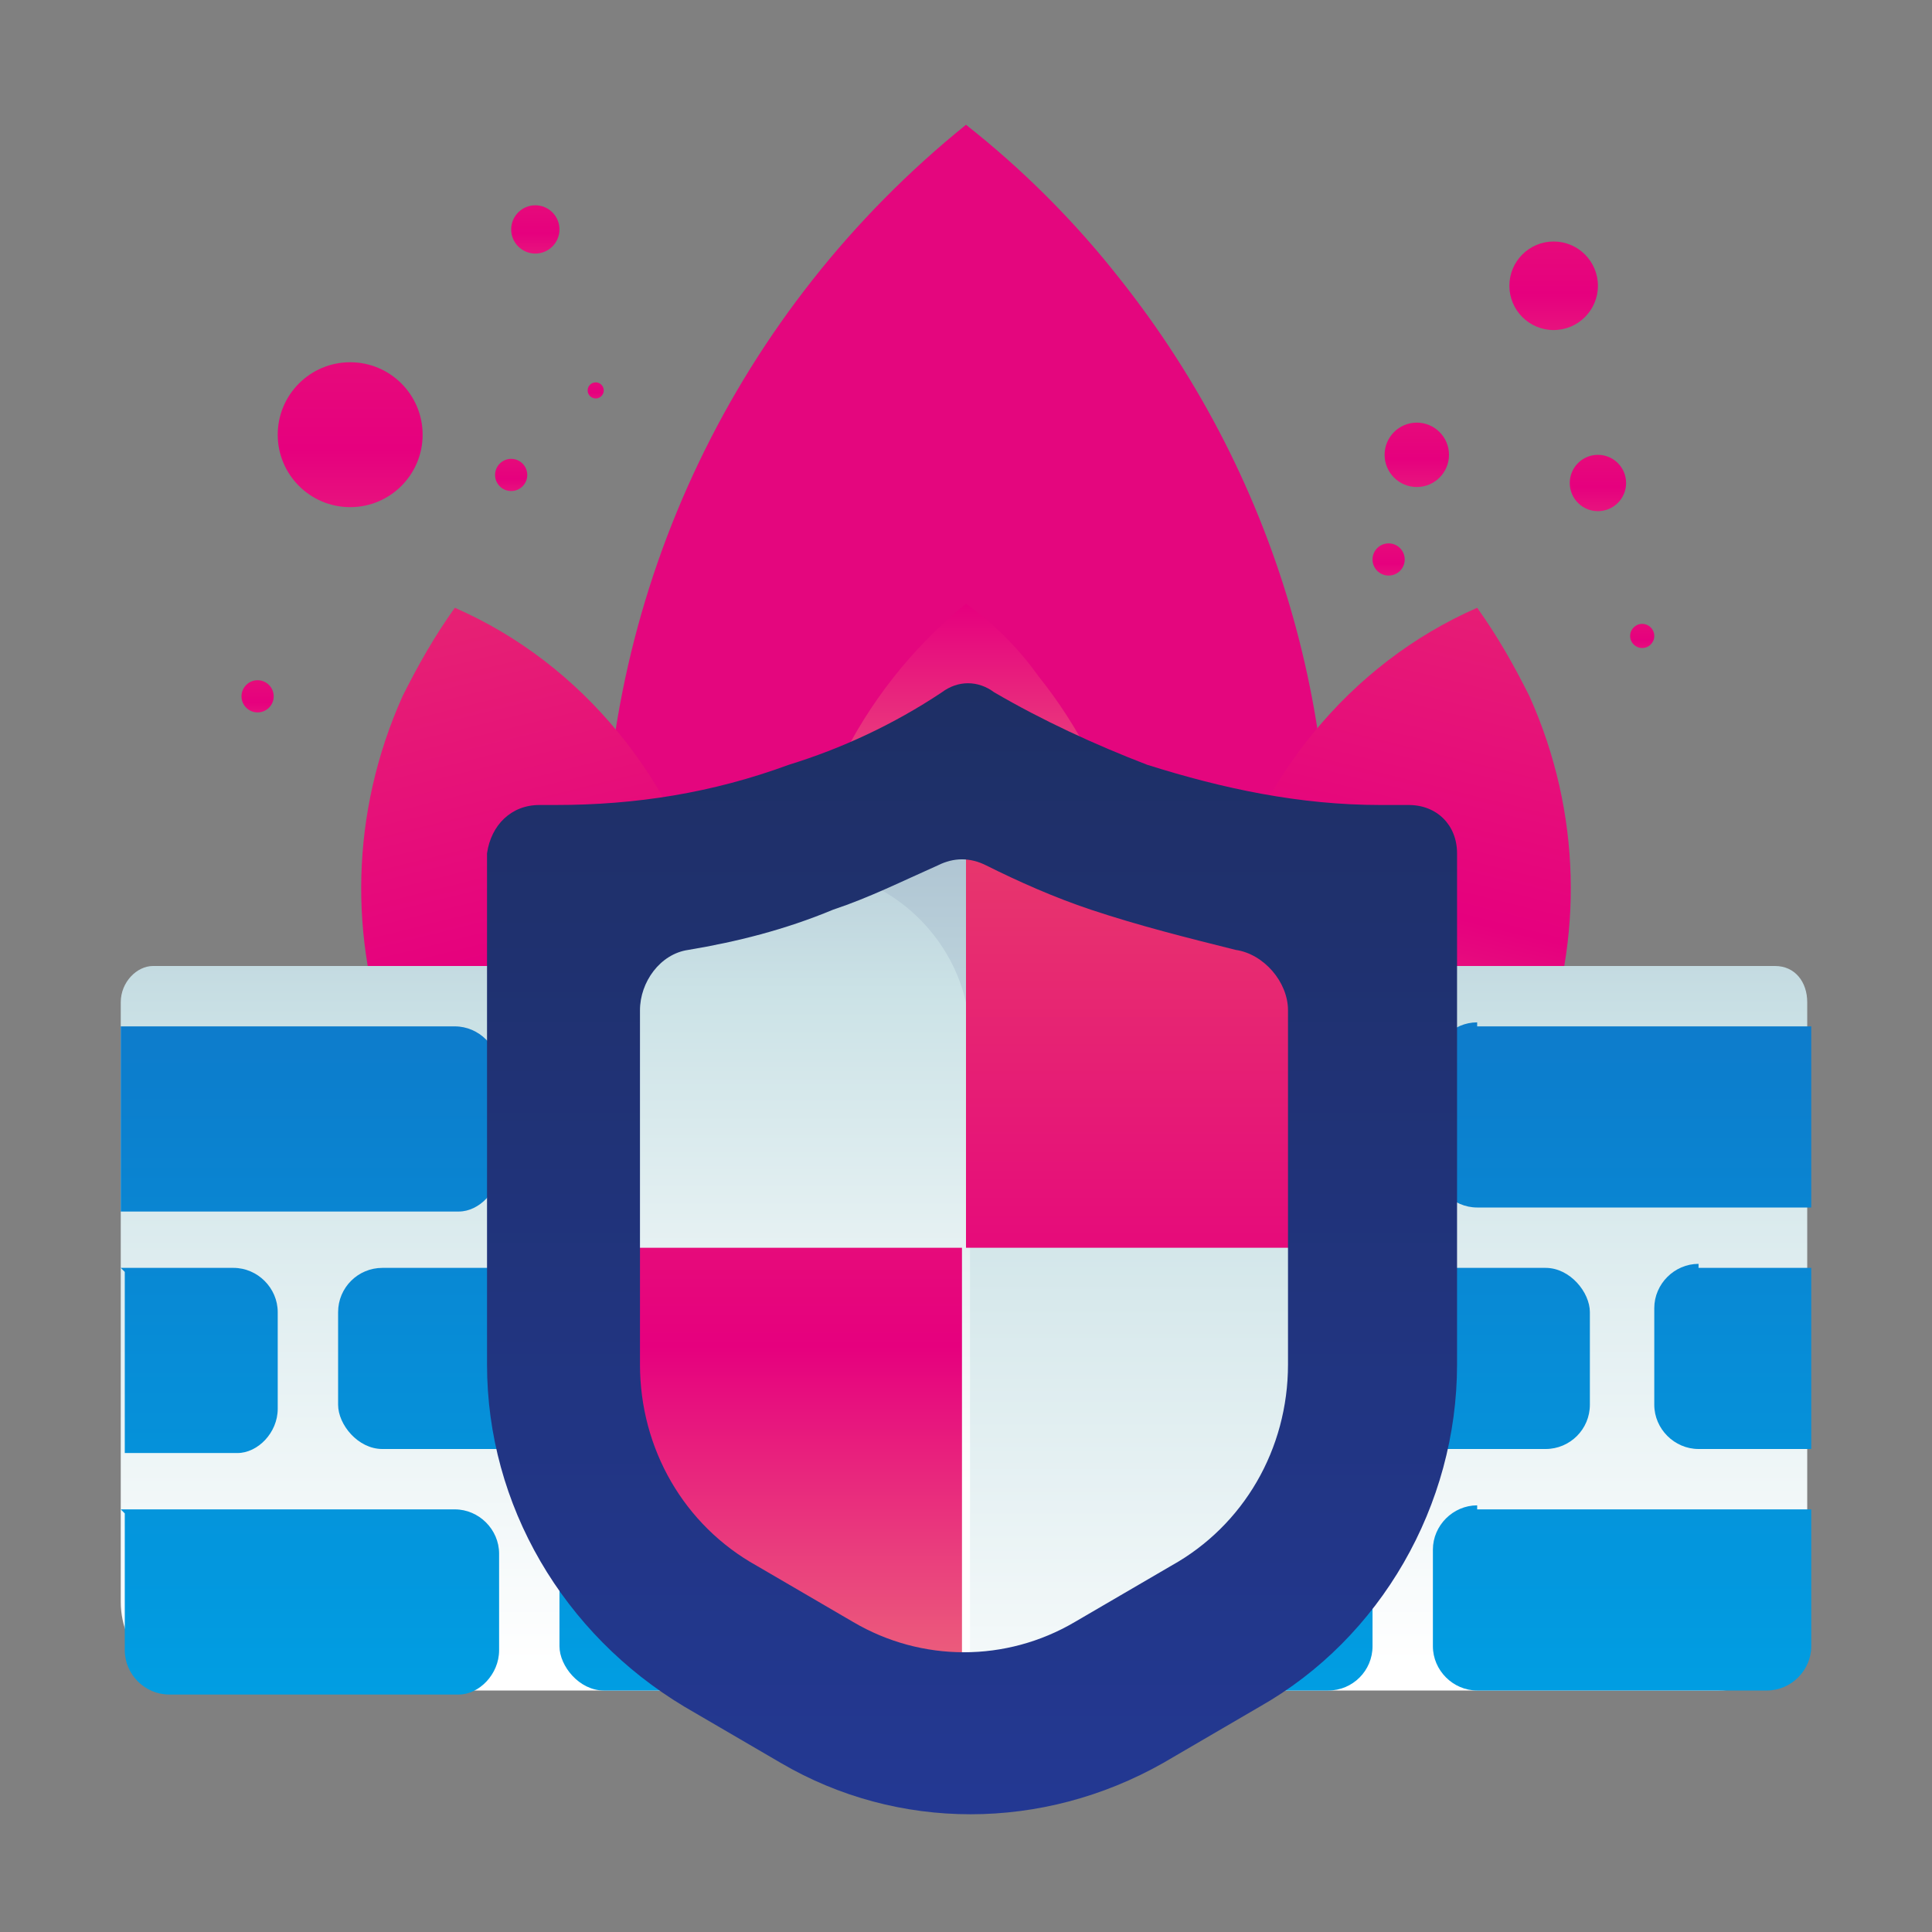 <?xml version="1.0" encoding="UTF-8"?>
<svg id="ART" xmlns="http://www.w3.org/2000/svg" xmlns:xlink="http://www.w3.org/1999/xlink" version="1.1" viewBox="0 0 48 48">
  <rect x="0" y="0" width="48" height="48" fill="#808080" stroke="none"/>
  <!-- Generator: Adobe Illustrator 29.5.1, SVG Export Plug-In . SVG Version: 2.1.0 Build 141)  -->
  <defs>
    <style>
      .st0 {
        fill: url(#Unbenannter_Verlauf_973);
      }

      .st1 {
        fill: url(#Unbenannter_Verlauf_972);
      }

      .st2 {
        fill: url(#Unbenannter_Verlauf_967);
      }

      .st3 {
        fill: url(#Unbenannter_Verlauf_975);
      }

      .st4 {
        fill: url(#Unbenannter_Verlauf_974);
      }

      .st5 {
        fill: url(#Unbenannter_Verlauf_977);
      }

      .st6 {
        fill: url(#Unbenannter_Verlauf_976);
      }

      .st7 {
        fill: url(#Unbenannter_Verlauf_971);
      }

      .st8 {
        fill: url(#Unbenannter_Verlauf_970);
      }

      .st9 {
        fill: url(#Unbenannter_Verlauf_979);
      }

      .st10 {
        fill: url(#Unbenannter_Verlauf_978);
      }

      .st11 {
        fill: url(#Unbenannter_Verlauf_969);
      }

      .st12 {
        fill: url(#Unbenannter_Verlauf_968);
      }

      .st13 {
        fill: url(#Unbenannter_Verlauf_985);
      }

      .st14 {
        fill: url(#Unbenannter_Verlauf_988);
      }

      .st15 {
        fill: url(#Unbenannter_Verlauf_986);
      }

      .st16 {
        fill: url(#Unbenannter_Verlauf_989);
      }

      .st17 {
        fill: url(#Unbenannter_Verlauf_983);
      }

      .st18 {
        fill: url(#Unbenannter_Verlauf_981);
      }

      .st19 {
        fill: url(#Unbenannter_Verlauf_984);
      }

      .st20 {
        fill: url(#Unbenannter_Verlauf_987);
      }

      .st21 {
        fill: url(#Unbenannter_Verlauf_982);
      }

      .st22 {
        fill: url(#Unbenannter_Verlauf_980);
      }

      .st23 {
        fill: url(#Unbenannter_Verlauf_995);
      }

      .st24 {
        fill: url(#Unbenannter_Verlauf_990);
      }

      .st25 {
        fill: url(#Unbenannter_Verlauf_993);
      }

      .st26 {
        fill: url(#Unbenannter_Verlauf_996);
      }

      .st27 {
        fill: url(#Unbenannter_Verlauf_998);
      }

      .st28 {
        fill: url(#Unbenannter_Verlauf_992);
      }

      .st29 {
        fill: url(#Unbenannter_Verlauf_999);
      }

      .st30 {
        fill: url(#Unbenannter_Verlauf_997);
      }

      .st31 {
        fill: url(#Unbenannter_Verlauf_991);
      }

      .st32 {
        fill: url(#Unbenannter_Verlauf_994);
      }
    </style>
    <linearGradient id="Unbenannter_Verlauf_999" data-name="Unbenannter Verlauf 999" x1="24" y1="-10.8" x2="24" y2="69.9" gradientTransform="translate(0 49.3) scale(1 -1)" gradientUnits="userSpaceOnUse">
      <stop offset="0" stop-color="#e4067e"/>
      <stop offset=".5" stop-color="#e4067e"/>
      <stop offset="1" stop-color="#e4067e"/>
    </linearGradient>
    <linearGradient id="Unbenannter_Verlauf_998" data-name="Unbenannter Verlauf 998" x1="24" y1="22.5" x2="24" y2="46" gradientTransform="translate(0 49.3) scale(1 -1)" gradientUnits="userSpaceOnUse">
      <stop offset="0" stop-color="#f1c47a"/>
      <stop offset=".5" stop-color="#e6007e"/>
      <stop offset="1" stop-color="#e74967"/>
    </linearGradient>
    <linearGradient id="Unbenannter_Verlauf_997" data-name="Unbenannter Verlauf 997" x1="104.4" y1="150.9" x2="104.4" y2="189.5" gradientTransform="translate(-107.4 162.6) rotate(13.9) scale(1 -1)" gradientUnits="userSpaceOnUse">
      <stop offset="0" stop-color="#f1c47a"/>
      <stop offset=".5" stop-color="#e6007e"/>
      <stop offset="1" stop-color="#e74967"/>
    </linearGradient>
    <linearGradient id="Unbenannter_Verlauf_996" data-name="Unbenannter Verlauf 996" x1="-997.2" y1="-122.9" x2="-997.2" y2="-84.2" gradientTransform="translate(-978.6 162.6) rotate(166.1)" gradientUnits="userSpaceOnUse">
      <stop offset="0" stop-color="#f1c47a"/>
      <stop offset=".5" stop-color="#e6007e"/>
      <stop offset="1" stop-color="#e74967"/>
    </linearGradient>
    <linearGradient id="Unbenannter_Verlauf_995" data-name="Unbenannter Verlauf 995" x1="24" y1="7.9" x2="24" y2="39.2" gradientTransform="translate(0 49.3) scale(1 -1)" gradientUnits="userSpaceOnUse">
      <stop offset="0" stop-color="#fff"/>
      <stop offset=".5" stop-color="#cbe2e6"/>
      <stop offset="1" stop-color="#8da1bb"/>
    </linearGradient>
    <linearGradient id="Unbenannter_Verlauf_994" data-name="Unbenannter Verlauf 994" x1="7.7" y1="-36.2" x2="7.7" y2="49.5" gradientTransform="translate(0 49.3) scale(1 -1)" gradientUnits="userSpaceOnUse">
      <stop offset="0" stop-color="#1ee8de"/>
      <stop offset=".5" stop-color="#009fe3"/>
      <stop offset="1" stop-color="#2147a8"/>
    </linearGradient>
    <linearGradient id="Unbenannter_Verlauf_993" data-name="Unbenannter Verlauf 993" x1="18.6" y1="-36.2" x2="18.6" y2="49.5" gradientTransform="translate(0 49.3) scale(1 -1)" gradientUnits="userSpaceOnUse">
      <stop offset="0" stop-color="#1ee8de"/>
      <stop offset=".5" stop-color="#009fe3"/>
      <stop offset="1" stop-color="#2147a8"/>
    </linearGradient>
    <linearGradient id="Unbenannter_Verlauf_992" data-name="Unbenannter Verlauf 992" x1="29.4" y1="-36.2" x2="29.4" y2="49.5" gradientTransform="translate(0 49.3) scale(1 -1)" gradientUnits="userSpaceOnUse">
      <stop offset="0" stop-color="#1ee8de"/>
      <stop offset=".5" stop-color="#009fe3"/>
      <stop offset="1" stop-color="#2147a8"/>
    </linearGradient>
    <linearGradient id="Unbenannter_Verlauf_991" data-name="Unbenannter Verlauf 991" x1="40.3" y1="-36.2" x2="40.3" y2="49.5" gradientTransform="translate(0 49.3) scale(1 -1)" gradientUnits="userSpaceOnUse">
      <stop offset="0" stop-color="#1ee8de"/>
      <stop offset=".5" stop-color="#009fe3"/>
      <stop offset="1" stop-color="#2147a8"/>
    </linearGradient>
    <linearGradient id="Unbenannter_Verlauf_990" data-name="Unbenannter Verlauf 990" x1="13.1" y1="-36.2" x2="13.1" y2="49.5" gradientTransform="translate(0 49.3) scale(1 -1)" gradientUnits="userSpaceOnUse">
      <stop offset="0" stop-color="#1ee8de"/>
      <stop offset=".5" stop-color="#009fe3"/>
      <stop offset="1" stop-color="#2147a8"/>
    </linearGradient>
    <linearGradient id="Unbenannter_Verlauf_989" data-name="Unbenannter Verlauf 989" x1="4.9" y1="-36.2" x2="4.9" y2="49.5" gradientTransform="translate(0 49.3) scale(1 -1)" gradientUnits="userSpaceOnUse">
      <stop offset="0" stop-color="#1ee8de"/>
      <stop offset=".5" stop-color="#009fe3"/>
      <stop offset="1" stop-color="#2147a8"/>
    </linearGradient>
    <linearGradient id="Unbenannter_Verlauf_988" data-name="Unbenannter Verlauf 988" x1="43.1" y1="-36.2" x2="43.1" y2="49.5" gradientTransform="translate(0 49.3) scale(1 -1)" gradientUnits="userSpaceOnUse">
      <stop offset="0" stop-color="#1ee8de"/>
      <stop offset=".5" stop-color="#009fe3"/>
      <stop offset="1" stop-color="#2147a8"/>
    </linearGradient>
    <linearGradient id="Unbenannter_Verlauf_987" data-name="Unbenannter Verlauf 987" x1="24" y1="-36.2" x2="24" y2="49.5" gradientTransform="translate(0 49.3) scale(1 -1)" gradientUnits="userSpaceOnUse">
      <stop offset="0" stop-color="#1ee8de"/>
      <stop offset=".5" stop-color="#009fe3"/>
      <stop offset="1" stop-color="#2147a8"/>
    </linearGradient>
    <linearGradient id="Unbenannter_Verlauf_986" data-name="Unbenannter Verlauf 986" x1="34.9" y1="-36.2" x2="34.9" y2="49.5" gradientTransform="translate(0 49.3) scale(1 -1)" gradientUnits="userSpaceOnUse">
      <stop offset="0" stop-color="#1ee8de"/>
      <stop offset=".5" stop-color="#009fe3"/>
      <stop offset="1" stop-color="#2147a8"/>
    </linearGradient>
    <linearGradient id="Unbenannter_Verlauf_985" data-name="Unbenannter Verlauf 985" x1="7.7" y1="-36.2" x2="7.7" y2="49.5" gradientTransform="translate(0 49.3) scale(1 -1)" gradientUnits="userSpaceOnUse">
      <stop offset="0" stop-color="#1ee8de"/>
      <stop offset=".5" stop-color="#009fe3"/>
      <stop offset="1" stop-color="#2147a8"/>
    </linearGradient>
    <linearGradient id="Unbenannter_Verlauf_984" data-name="Unbenannter Verlauf 984" x1="18.6" y1="-36.2" x2="18.6" y2="49.5" gradientTransform="translate(0 49.3) scale(1 -1)" gradientUnits="userSpaceOnUse">
      <stop offset="0" stop-color="#1ee8de"/>
      <stop offset=".5" stop-color="#009fe3"/>
      <stop offset="1" stop-color="#2147a8"/>
    </linearGradient>
    <linearGradient id="Unbenannter_Verlauf_983" data-name="Unbenannter Verlauf 983" x1="29.4" y1="-36.2" x2="29.4" y2="49.5" gradientTransform="translate(0 49.3) scale(1 -1)" gradientUnits="userSpaceOnUse">
      <stop offset="0" stop-color="#1ee8de"/>
      <stop offset=".5" stop-color="#009fe3"/>
      <stop offset="1" stop-color="#2147a8"/>
    </linearGradient>
    <linearGradient id="Unbenannter_Verlauf_982" data-name="Unbenannter Verlauf 982" x1="40.3" y1="-36.2" x2="40.3" y2="49.5" gradientTransform="translate(0 49.3) scale(1 -1)" gradientUnits="userSpaceOnUse">
      <stop offset="0" stop-color="#1ee8de"/>
      <stop offset=".5" stop-color="#009fe3"/>
      <stop offset="1" stop-color="#2147a8"/>
    </linearGradient>
    <linearGradient id="Unbenannter_Verlauf_981" data-name="Unbenannter Verlauf 981" x1="8.7" y1="22.2" x2="8.7" y2="54.1" gradientTransform="translate(0 49.3) scale(1 -1)" gradientUnits="userSpaceOnUse">
      <stop offset="0" stop-color="#f1c47a"/>
      <stop offset=".5" stop-color="#e6007e"/>
      <stop offset="1" stop-color="#e74967"/>
    </linearGradient>
    <linearGradient id="Unbenannter_Verlauf_980" data-name="Unbenannter Verlauf 980" x1="12.7" y1="34" x2="12.7" y2="40.8" gradientTransform="translate(0 49.3) scale(1 -1)" gradientUnits="userSpaceOnUse">
      <stop offset="0" stop-color="#f1c47a"/>
      <stop offset=".5" stop-color="#e6007e"/>
      <stop offset="1" stop-color="#e74967"/>
    </linearGradient>
    <linearGradient id="Unbenannter_Verlauf_979" data-name="Unbenannter Verlauf 979" x1="14.8" y1="37.4" x2="14.8" y2="41.7" gradientTransform="translate(0 49.3) scale(1 -1)" gradientUnits="userSpaceOnUse">
      <stop offset="0" stop-color="#f1c47a"/>
      <stop offset=".5" stop-color="#e6007e"/>
      <stop offset="1" stop-color="#e74967"/>
    </linearGradient>
    <linearGradient id="Unbenannter_Verlauf_978" data-name="Unbenannter Verlauf 978" x1="35.2" y1="31.4" x2="35.2" y2="44.4" gradientTransform="translate(0 49.3) scale(1 -1)" gradientUnits="userSpaceOnUse">
      <stop offset="0" stop-color="#f1c47a"/>
      <stop offset=".5" stop-color="#e6007e"/>
      <stop offset="1" stop-color="#e74967"/>
    </linearGradient>
    <linearGradient id="Unbenannter_Verlauf_977" data-name="Unbenannter Verlauf 977" x1="34.5" y1="31.9" x2="34.5" y2="38.7" gradientTransform="translate(0 49.3) scale(1 -1)" gradientUnits="userSpaceOnUse">
      <stop offset="0" stop-color="#f1c47a"/>
      <stop offset=".5" stop-color="#e6007e"/>
      <stop offset="1" stop-color="#e74967"/>
    </linearGradient>
    <linearGradient id="Unbenannter_Verlauf_976" data-name="Unbenannter Verlauf 976" x1="39.7" y1="31.1" x2="39.7" y2="43.3" gradientTransform="translate(0 49.3) scale(1 -1)" gradientUnits="userSpaceOnUse">
      <stop offset="0" stop-color="#f1c47a"/>
      <stop offset=".5" stop-color="#e6007e"/>
      <stop offset="1" stop-color="#e74967"/>
    </linearGradient>
    <linearGradient id="Unbenannter_Verlauf_975" data-name="Unbenannter Verlauf 975" x1="40.8" y1="30.5" x2="40.8" y2="36.3" gradientTransform="translate(0 49.3) scale(1 -1)" gradientUnits="userSpaceOnUse">
      <stop offset="0" stop-color="#f1c47a"/>
      <stop offset=".5" stop-color="#e6007e"/>
      <stop offset="1" stop-color="#e74967"/>
    </linearGradient>
    <linearGradient id="Unbenannter_Verlauf_974" data-name="Unbenannter Verlauf 974" x1="13.3" y1="38.4" x2="13.3" y2="48.6" gradientTransform="translate(0 49.3) scale(1 -1)" gradientUnits="userSpaceOnUse">
      <stop offset="0" stop-color="#f1c47a"/>
      <stop offset=".5" stop-color="#e6007e"/>
      <stop offset="1" stop-color="#e74967"/>
    </linearGradient>
    <linearGradient id="Unbenannter_Verlauf_973" data-name="Unbenannter Verlauf 973" x1="6.4" y1="28.2" x2="6.4" y2="35.5" gradientTransform="translate(0 49.3) scale(1 -1)" gradientUnits="userSpaceOnUse">
      <stop offset="0" stop-color="#f1c47a"/>
      <stop offset=".5" stop-color="#e6007e"/>
      <stop offset="1" stop-color="#e74967"/>
    </linearGradient>
    <linearGradient id="Unbenannter_Verlauf_972" data-name="Unbenannter Verlauf 972" x1="38.6" y1="32.2" x2="38.6" y2="51.8" gradientTransform="translate(0 49.3) scale(1 -1)" gradientUnits="userSpaceOnUse">
      <stop offset="0" stop-color="#f1c47a"/>
      <stop offset=".5" stop-color="#e6007e"/>
      <stop offset="1" stop-color="#e74967"/>
    </linearGradient>
    <linearGradient id="Unbenannter_Verlauf_971" data-name="Unbenannter Verlauf 971" x1="24" y1="12.4" x2="24" y2="37" gradientTransform="translate(0 49.3) scale(1 -1)" gradientUnits="userSpaceOnUse">
      <stop offset="0" stop-color="#fff"/>
      <stop offset=".5" stop-color="#cbe2e6"/>
      <stop offset="1" stop-color="#8da1bb"/>
    </linearGradient>
    <linearGradient id="Unbenannter_Verlauf_970" data-name="Unbenannter Verlauf 970" x1="19.3" y1="-.5" x2="19.3" y2="32.2" gradientTransform="translate(0 49.3) scale(1 -1)" gradientUnits="userSpaceOnUse">
      <stop offset="0" stop-color="#f1c47a"/>
      <stop offset=".5" stop-color="#e6007e"/>
      <stop offset="1" stop-color="#e74967"/>
    </linearGradient>
    <linearGradient id="Unbenannter_Verlauf_969" data-name="Unbenannter Verlauf 969" x1="24.3" y1="4.7" x2="24.3" y2="37.1" gradientTransform="translate(0 49.3) scale(1 -1)" gradientUnits="userSpaceOnUse">
      <stop offset="0" stop-color="#fff"/>
      <stop offset=".5" stop-color="#cbe2e6"/>
      <stop offset="1" stop-color="#8da1bb"/>
    </linearGradient>
    <linearGradient id="Unbenannter_Verlauf_968" data-name="Unbenannter Verlauf 968" x1="28.7" y1="-.5" x2="28.7" y2="32.2" gradientTransform="translate(0 49.3) scale(1 -1)" gradientUnits="userSpaceOnUse">
      <stop offset="0" stop-color="#f1c47a"/>
      <stop offset=".5" stop-color="#e6007e"/>
      <stop offset="1" stop-color="#e74967"/>
    </linearGradient>
    <linearGradient id="Unbenannter_Verlauf_967" data-name="Unbenannter Verlauf 967" x1="24" y1="-.8" x2="24" y2="54.1" gradientTransform="translate(0 49.3) scale(1 -1)" gradientUnits="userSpaceOnUse">
      <stop offset="0" stop-color="#243a9b"/>
      <stop offset=".6" stop-color="#1e2f65"/>
      <stop offset="1" stop-color="#021e2f"/>
    </linearGradient>
  </defs>
  <path class="st29" d="M15,21.8c0,7.3,3.3,14.2,9,18.8,10.4-8.3,12-23.4,3.8-33.7-1.1-1.4-2.4-2.7-3.8-3.8-5.7,4.6-9,11.5-9,18.8Z"/>
  <path class="st27" d="M19.7,24c0,3.5,1.6,6.8,4.3,9,5-4,5.8-11.2,1.8-16.2-.5-.7-1.1-1.3-1.8-1.8-2.7,2.2-4.3,5.5-4.3,9Z"/>
  <path class="st30" d="M30.3,22.7c-.9,3.4-.1,7,2,9.8,5.8-2.6,8.3-9.4,5.7-15.2-.4-.8-.8-1.5-1.3-2.2-3.2,1.4-5.5,4.3-6.4,7.7Z"/>
  <path class="st26" d="M17.7,22.7c.9,3.4.1,7-2,9.8-5.8-2.6-8.3-9.4-5.7-15.2.4-.8.8-1.5,1.3-2.2,3.2,1.4,5.5,4.3,6.4,7.7Z"/>
  <path class="st23" d="M3.8,24h40.3c.5,0,.8.4.8.9v14.9c0,1.2-1,2.2-2.2,2.2H5.2c-1.2,0-2.2-1-2.2-2.2v-14.9c0-.5.4-.9.8-.9h0Z"/>
  <path class="st32" d="M3,25.5h8.3c.6,0,1.1.5,1.1,1.1v2.4c0,.6-.5,1.1-1,1.1,0,0,0,0,0,0H3v-4.5h0Z"/>
  <rect class="st25" x="13.9" y="25.5" width="9.3" height="4.5" rx="1.1" ry="1.1"/>
  <rect class="st28" x="24.8" y="25.5" width="9.3" height="4.5" rx="1.1" ry="1.1"/>
  <path class="st31" d="M36.7,25.5h8.3v4.5h-8.3c-.6,0-1.1-.5-1.1-1.1h0v-2.4c0-.6.5-1.1,1.1-1.1h0Z"/>
  <rect class="st24" x="8.4" y="31.5" width="9.3" height="4.5" rx="1.1" ry="1.1"/>
  <path class="st16" d="M3,31.5h2.8c.6,0,1.1.5,1.1,1.1h0v2.4c0,.6-.5,1.1-1,1.1,0,0,0,0,0,0h-2.8v-4.5h0Z"/>
  <path class="st14" d="M42.2,31.5h2.8v4.5h-2.8c-.6,0-1.1-.5-1.1-1.1h0v-2.4c0-.6.5-1.1,1.1-1.1h0Z"/>
  <rect class="st20" x="19.3" y="31.5" width="9.3" height="4.5" rx="1.1" ry="1.1"/>
  <rect class="st15" x="30.2" y="31.5" width="9.3" height="4.5" rx="1.1" ry="1.1"/>
  <path class="st13" d="M3,37.5h8.3c.6,0,1.1.5,1.1,1.1h0v2.4c0,.6-.5,1.1-1,1.1,0,0,0,0,0,0h-7.2c-.6,0-1.1-.5-1.1-1.1h0v-3.4h0Z"/>
  <rect class="st19" x="13.9" y="37.5" width="9.3" height="4.5" rx="1.1" ry="1.1"/>
  <rect class="st17" x="24.8" y="37.5" width="9.3" height="4.5" rx="1.1" ry="1.1"/>
  <path class="st21" d="M36.7,37.5h8.3v3.4c0,.6-.5,1.1-1.1,1.1h-7.2c-.6,0-1.1-.5-1.1-1.1h0v-2.4c0-.6.5-1.1,1.1-1.1Z"/>
  <circle class="st18" cx="8.7" cy="10.8" r="1.8"/>
  <circle class="st22" cx="12.7" cy="11.8" r=".4"/>
  <circle class="st9" cx="14.8" cy="9.7" r=".2"/>
  <circle class="st10" cx="35.2" cy="11.3" r=".8"/>
  <circle class="st5" cx="34.5" cy="13.9" r=".4"/>
  <circle class="st6" cx="39.7" cy="12" r=".7"/>
  <circle class="st3" cx="40.8" cy="15.8" r=".3"/>
  <circle class="st4" cx="13.3" cy="5.7" r=".6"/>
  <circle class="st0" cx="6.4" cy="17.3" r=".4"/>
  <circle class="st1" cx="38.6" cy="7.1" r="1.1"/>
  <path class="st7" d="M28.1,20.1c-1.2-.4-2.4-1-3.5-1.7-.4-.2-.8-.2-1.2,0-1.1.7-2.3,1.2-3.5,1.7-1.8.6-3.7,1-5.6.9-.6,0-1.1.4-1.2,1,0,0,0,0,0,0v11.6c0,3.2,1.7,6.1,4.4,7.7l2.1,1.2c2.7,1.5,5.9,1.5,8.6,0l2.1-1.2c2.7-1.6,4.4-4.5,4.4-7.7v-11.5c0-.6-.5-1.1-1.1-1.1,0,0,0,0,0,0-1.9,0-3.8-.3-5.6-.9Z"/>
  <path class="st8" d="M14.6,31v7.6c.8,1.2,1.8,2.1,3,2.8l2.1,1.2c1.3.7,2.8,1.1,4.2,1.1v-12.7h-9.4Z"/>
  <path class="st11" d="M33.7,21h-.5c-1.7,0-3.4-.4-5.1-1-1.2-.4-2.4-1-3.5-1.7-.3-.2-.8-.2-1.1,0-1.1.7-2.3,1.3-3.5,1.8-1.6.6-3.3.9-5,.9h-.6c-.3,0-.5,0-.7.2l6.4.4c2.2.1,4,2,4,4.2v17.8c1.5,0,3-.4,4.3-1.2l2.1-1.2c2.7-1.6,4.4-4.5,4.4-7.7v-11.5c0-.6-.5-1.1-1.1-1.1,0,0-.1,0-.2,0Z"/>
  <path class="st12" d="M33.4,21c-1.8,0-3.6-.3-5.3-.9-1.2-.4-2.4-1-3.5-1.7-.2-.1-.4-.2-.6-.2h0v12.8h9.4v-10Z"/>
  <path class="st2" d="M34.8,20h-.5c-2,0-3.9-.4-5.8-1-1.3-.5-2.6-1.1-3.8-1.8-.4-.3-.9-.3-1.3,0-1.2.8-2.5,1.4-3.8,1.8-1.9.7-3.8,1-5.8,1h-.4c-.7,0-1.2.5-1.3,1.2,0,0,0,0,0,0v12.7c0,3.5,1.9,6.7,4.9,8.5l2.4,1.4c2.9,1.7,6.5,1.7,9.5,0l2.4-1.4c3-1.7,4.9-5,4.9-8.5v-12.7c0-.7-.5-1.2-1.2-1.2ZM32,33.9c0,2.1-1.1,4-2.9,5l-2.4,1.4c-1.7,1-3.8,1-5.5,0l-2.4-1.4c-1.8-1-2.9-2.9-2.9-5v-8.8c0-.7.5-1.4,1.2-1.5,1.2-.2,2.4-.5,3.6-1,.9-.3,1.7-.7,2.6-1.1.4-.2.8-.2,1.2,0,.8.4,1.7.8,2.6,1.1,1.2.4,2.4.7,3.6,1,.7.1,1.3.8,1.3,1.5v8.8Z"/>
</svg>